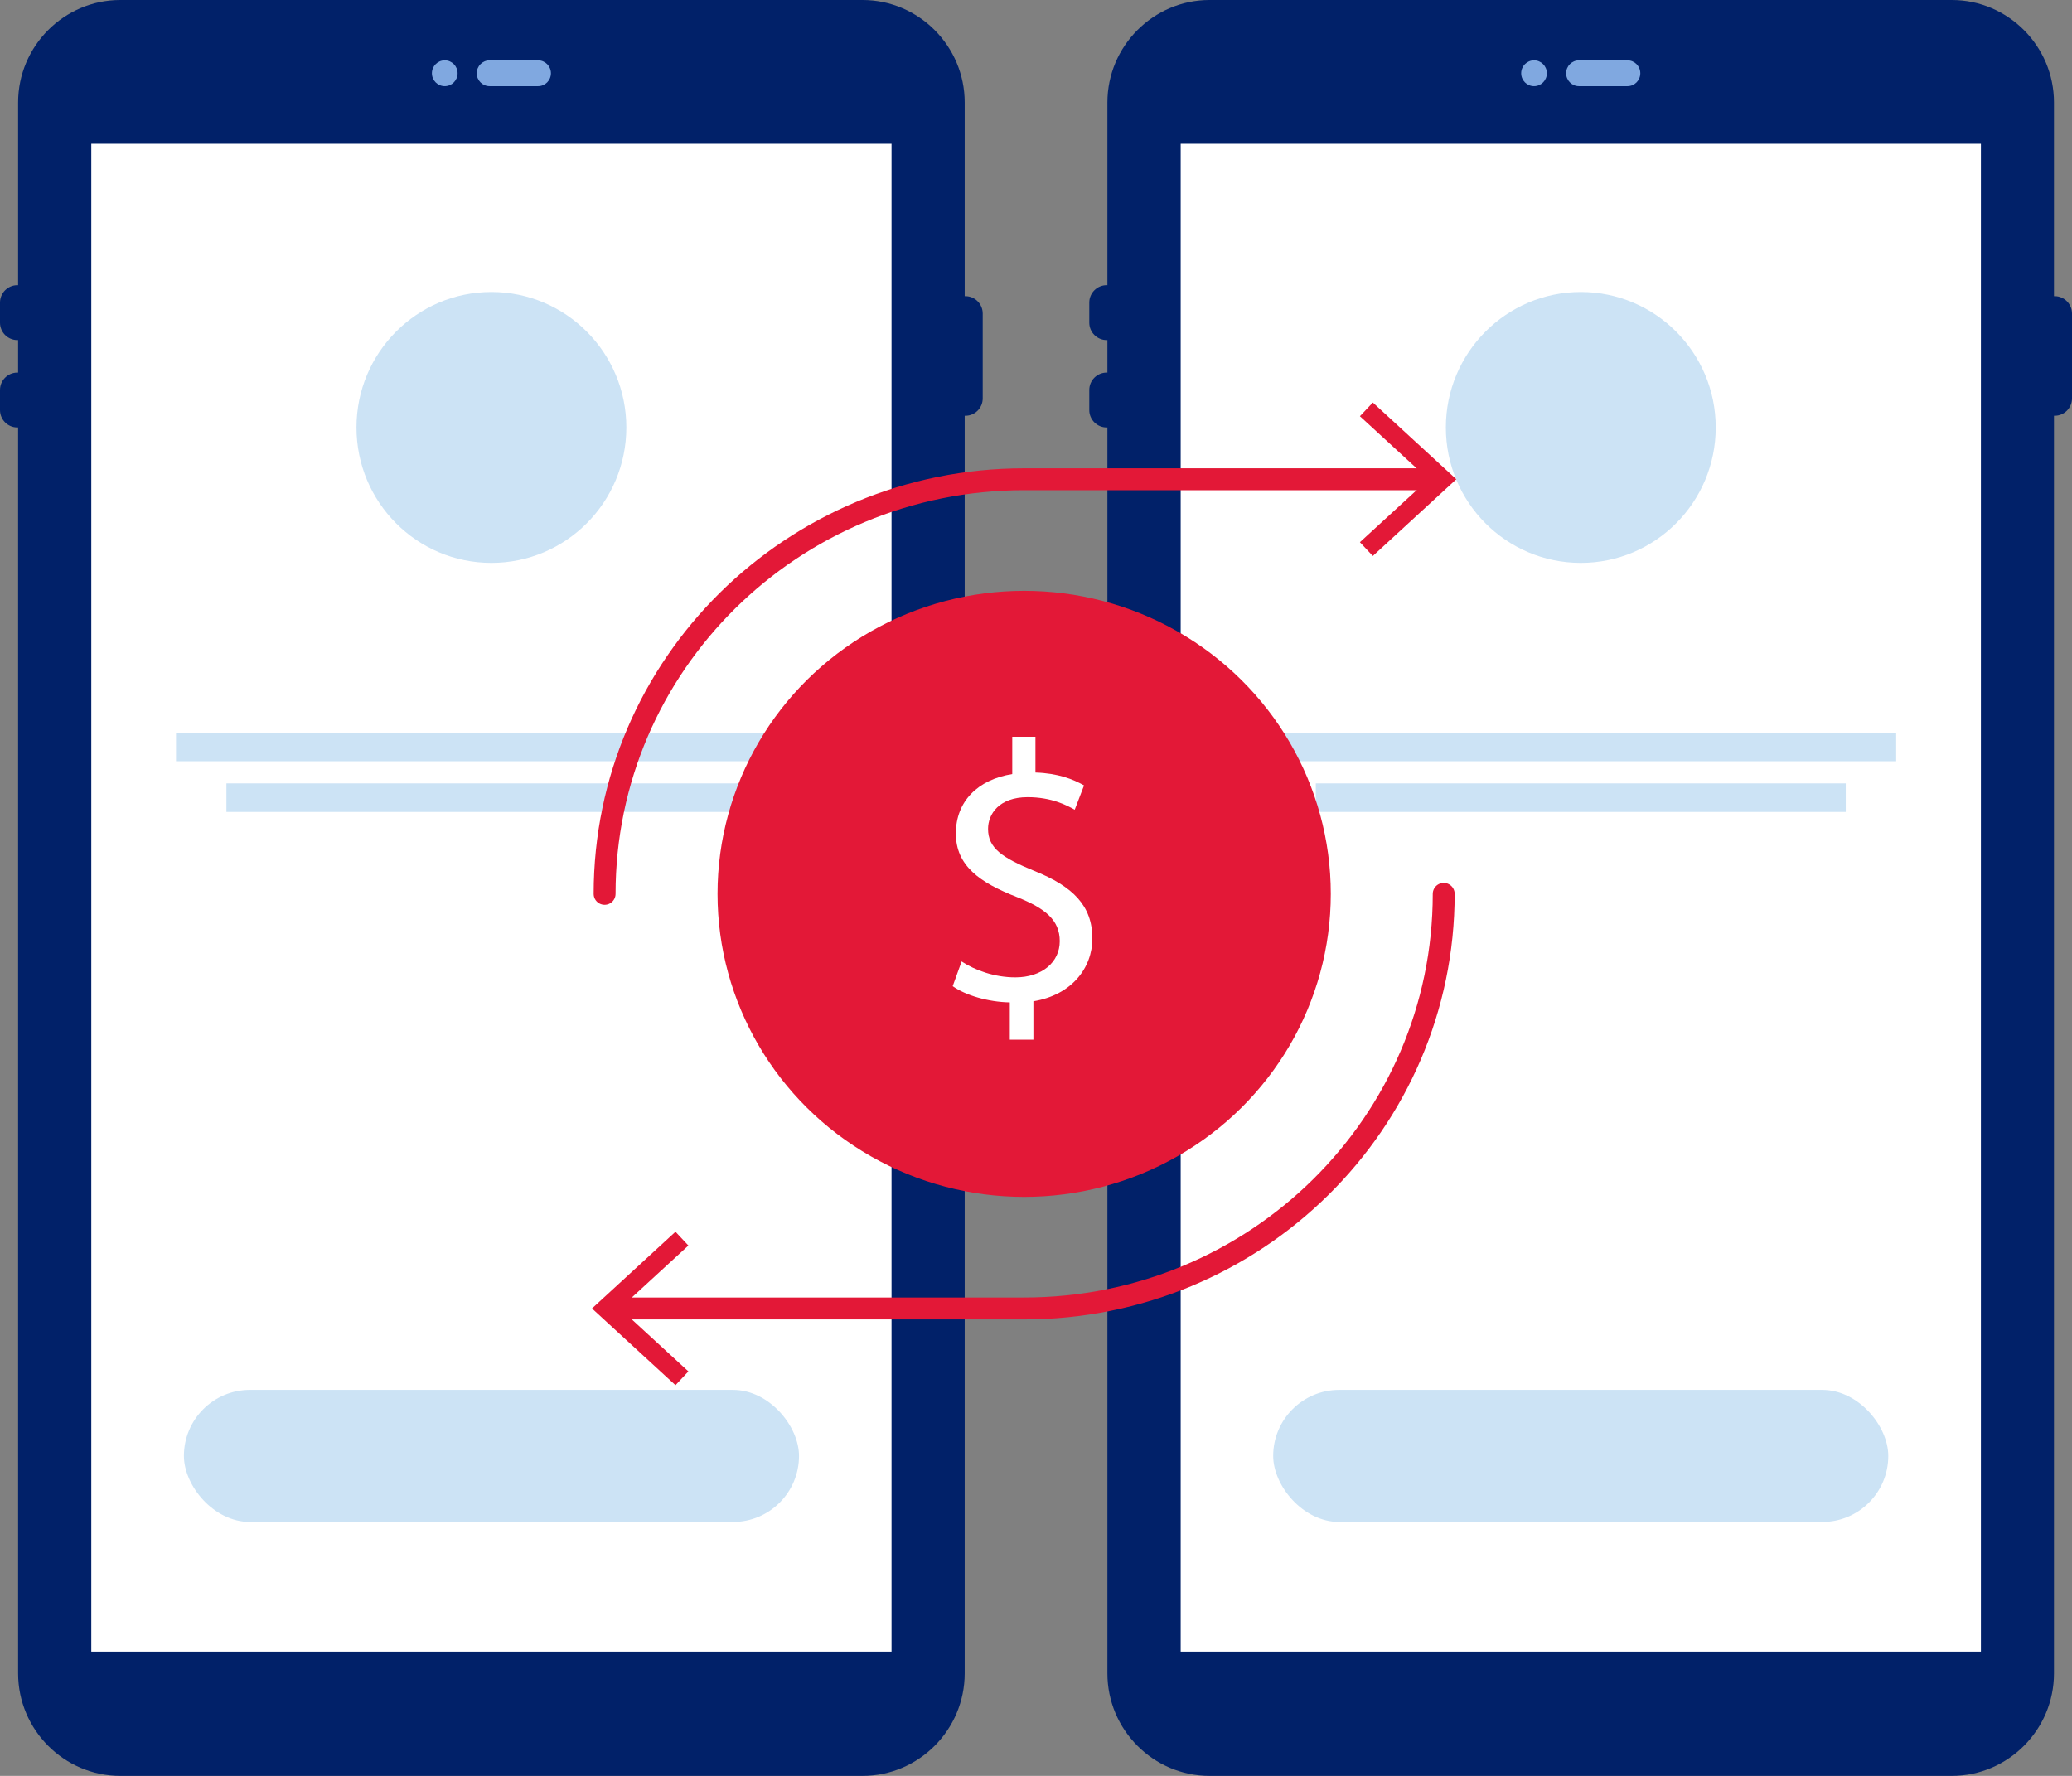 <?xml version="1.0" encoding="UTF-8"?>
<svg width="175px" height="150px" viewBox="0 0 175 150" version="1.1" xmlns="http://www.w3.org/2000/svg" xmlns:xlink="http://www.w3.org/1999/xlink">
    <rect x="0" y="0" width="175" height="150" fill="#808080" stroke="none"/>
    <title>Online_transfer </title>
    <g id="Design-" stroke="none" stroke-width="1" fill="none" fill-rule="evenodd">
        <g id="article-template-desktop-copy" transform="translate(-851, -1956)">
            <g id="Group-22" transform="translate(368, 965)">
                <g id="Group-15" transform="translate(1, 913)">
                    <g id="Online_transfer-" transform="translate(482, 78)">
                        <g id="Group" transform="translate(92, 0)" fill-rule="nonzero">
                            <g>
                                <path d="M1.462,28.725 L1.462,28.725 C0.658,28.725 0,28.064 0,27.257 L0,25.558 C0,24.751 0.658,24.09 1.462,24.09 L1.462,24.09 C2.265,24.09 2.924,24.751 2.924,25.558 L2.924,27.257 C2.924,28.064 2.265,28.725 1.462,28.725 L1.462,28.725 Z" id="Path" fill="#012169"></path>
                                <path d="M1.462,36.105 L1.462,36.105 C0.658,36.105 0,35.445 0,34.638 L0,32.939 C0,32.132 0.658,31.471 1.462,31.471 L1.462,31.471 C2.265,31.471 2.924,32.132 2.924,32.939 L2.924,34.638 C2.924,35.445 2.265,36.105 1.462,36.105 L1.462,36.105 Z" id="Path" fill="#012169"></path>
                                <path d="M81.538,35.118 L81.538,35.118 C80.735,35.118 80.076,34.458 80.076,33.651 L80.076,26.485 C80.076,25.678 80.735,25.017 81.538,25.017 L81.538,25.017 C82.342,25.017 83,25.678 83,26.485 L83,33.651 C83,34.458 82.342,35.118 81.538,35.118 L81.538,35.118 Z" id="Path" fill="#012169"></path>
                                <path d="M81.478,8.659 L81.478,141.341 C81.478,146.104 77.597,150 72.853,150 L10.156,150 C5.411,150 1.53,146.104 1.53,141.341 L1.53,8.659 C1.53,3.896 5.411,0 10.156,0 L72.853,0 C77.597,0 81.478,3.896 81.478,8.659 L81.478,8.659 Z" id="Path" fill="#012169"></path>
                                <rect id="Rectangle" fill="#FFFFFF" x="7.72" y="12.144" width="67.587" height="127.36"></rect>
                                <g transform="translate(36.478, 5.098)" fill="#80A8E0" id="Path">
                                    <path d="M10.062,1.09 L10.062,1.09 C10.062,1.691 9.575,2.18 8.976,2.18 L4.881,2.18 C4.283,2.18 3.796,1.691 3.796,1.09 L3.796,1.09 C3.796,0.489 4.283,0 4.881,0 L8.976,0 C9.575,0 10.062,0.489 10.062,1.09 L10.062,1.09 Z"></path>
                                    <path d="M1.086,0 C1.684,0 2.171,0.489 2.171,1.09 C2.171,1.691 1.684,2.18 1.086,2.18 C0.487,2.18 0,1.691 0,1.09 C0,0.489 0.487,0 1.086,0 L1.086,0 Z"></path>
                                </g>
                            </g>
                            <ellipse id="Oval" fill="#CCE3F5" cx="41.513" cy="36.105" rx="11.396" ry="11.44"></ellipse>
                            <g transform="translate(14.866, 61.886)" fill="#CCE3F5" id="Rectangle">
                                <rect x="0" y="0" width="53.284" height="2.412"></rect>
                                <rect x="4.266" y="4.283" width="44.761" height="2.412"></rect>
                            </g>
                            <rect id="Rectangle" fill="#CCE3F5" x="15.533" y="117.396" width="51.951" height="11.157" rx="5.578"></rect>
                        </g>
                        <g id="Group" fill-rule="nonzero">
                            <g>
                                <path d="M1.462,28.725 L1.462,28.725 C0.658,28.725 0,28.064 0,27.257 L0,25.558 C0,24.751 0.658,24.09 1.462,24.09 L1.462,24.09 C2.265,24.09 2.924,24.751 2.924,25.558 L2.924,27.257 C2.924,28.064 2.265,28.725 1.462,28.725 L1.462,28.725 Z" id="Path" fill="#012169"></path>
                                <path d="M1.462,36.105 L1.462,36.105 C0.658,36.105 0,35.445 0,34.638 L0,32.939 C0,32.132 0.658,31.471 1.462,31.471 L1.462,31.471 C2.265,31.471 2.924,32.132 2.924,32.939 L2.924,34.638 C2.924,35.445 2.265,36.105 1.462,36.105 L1.462,36.105 Z" id="Path" fill="#012169"></path>
                                <path d="M81.538,35.118 L81.538,35.118 C80.735,35.118 80.076,34.458 80.076,33.651 L80.076,26.485 C80.076,25.678 80.735,25.017 81.538,25.017 L81.538,25.017 C82.342,25.017 83,25.678 83,26.485 L83,33.651 C83,34.458 82.342,35.118 81.538,35.118 L81.538,35.118 Z" id="Path" fill="#012169"></path>
                                <path d="M81.478,8.659 L81.478,141.341 C81.478,146.104 77.597,150 72.853,150 L10.156,150 C5.411,150 1.53,146.104 1.53,141.341 L1.53,8.659 C1.53,3.896 5.411,0 10.156,0 L72.853,0 C77.597,0 81.478,3.896 81.478,8.659 L81.478,8.659 Z" id="Path" fill="#012169"></path>
                                <rect id="Rectangle" fill="#FFFFFF" x="7.711" y="12.144" width="67.587" height="127.36"></rect>
                                <g transform="translate(36.478, 5.098)" fill="#80A8E0" id="Path">
                                    <path d="M10.053,1.09 L10.053,1.09 C10.053,1.691 9.566,2.18 8.968,2.18 L4.873,2.18 C4.274,2.18 3.787,1.691 3.787,1.09 L3.787,1.09 C3.787,0.489 4.274,0 4.873,0 L8.968,0 C9.566,0 10.053,0.489 10.053,1.09 L10.053,1.09 Z"></path>
                                    <path d="M1.086,0 C1.684,0 2.171,0.489 2.171,1.09 C2.171,1.691 1.684,2.18 1.086,2.18 C0.487,2.18 0,1.691 0,1.09 C0,0.489 0.487,0 1.086,0 L1.086,0 Z"></path>
                                </g>
                            </g>
                            <ellipse id="Oval" fill="#CCE3F5" cx="41.504" cy="36.105" rx="11.396" ry="11.44"></ellipse>
                            <g transform="translate(14.866, 61.886)" fill="#CCE3F5" id="Rectangle">
                                <rect x="0" y="0" width="53.284" height="2.412"></rect>
                                <rect x="4.257" y="4.283" width="44.761" height="2.412"></rect>
                            </g>
                            <rect id="Rectangle" fill="#CCE3F5" x="15.533" y="117.396" width="51.951" height="11.157" rx="5.578"></rect>
                        </g>
                        <g id="Group" transform="translate(50, 34)">
                            <ellipse id="Oval" fill="#E31837" fill-rule="nonzero" cx="36.5" cy="41.5" rx="25.898" ry="25.595"></ellipse>
                            <g transform="translate(0, 41.5)" id="Path">
                                <path d="M71.935,0 C71.935,19.346 56.067,35.02 36.5,35.02 L1.741,35.02" stroke="#E31837" stroke-width="1.85" stroke-linecap="round" stroke-linejoin="round"></path>
                                <polygon fill="#E31837" fill-rule="nonzero" points="7.051 28.54 8.142 29.704 2.356 35.02 8.142 40.336 7.051 41.5 0 35.02"></polygon>
                            </g>
                            <g transform="translate(1.065, 0)" id="Path">
                                <path d="M0,41.5 C0,22.154 15.868,6.48 35.435,6.48 L70.194,6.48" stroke="#E31837" stroke-width="1.85" stroke-linecap="round" stroke-linejoin="round"></path>
                                <polygon fill="#E31837" fill-rule="nonzero" points="64.884 12.96 63.793 11.796 69.587 6.48 63.793 1.156 64.884 0 71.935 6.48"></polygon>
                            </g>
                            <path d="M35.287,53.818 L35.287,50.668 C33.46,50.634 31.563,50.077 30.463,49.298 L31.216,47.21 C32.351,47.954 33.997,48.554 35.755,48.554 C37.998,48.554 39.506,47.278 39.506,45.498 C39.506,43.717 38.276,42.724 35.937,41.791 C32.715,40.541 30.731,39.112 30.731,36.398 C30.731,33.685 32.594,31.844 35.495,31.382 L35.495,28.232 L37.453,28.232 L37.453,31.253 C39.35,31.313 40.64,31.818 41.558,32.341 L40.77,34.395 C40.103,34.018 38.813,33.334 36.794,33.334 C34.369,33.334 33.451,34.772 33.451,36.013 C33.451,37.631 34.62,38.444 37.366,39.565 C40.614,40.875 42.26,42.493 42.26,45.275 C42.26,47.74 40.528,50.043 37.28,50.574 L37.28,53.818 L35.296,53.818 L35.287,53.818 Z" id="Path" fill="#FFFFFF" fill-rule="nonzero"></path>
                        </g>
                    </g>
                </g>
            </g>
        </g>
    </g>
</svg>